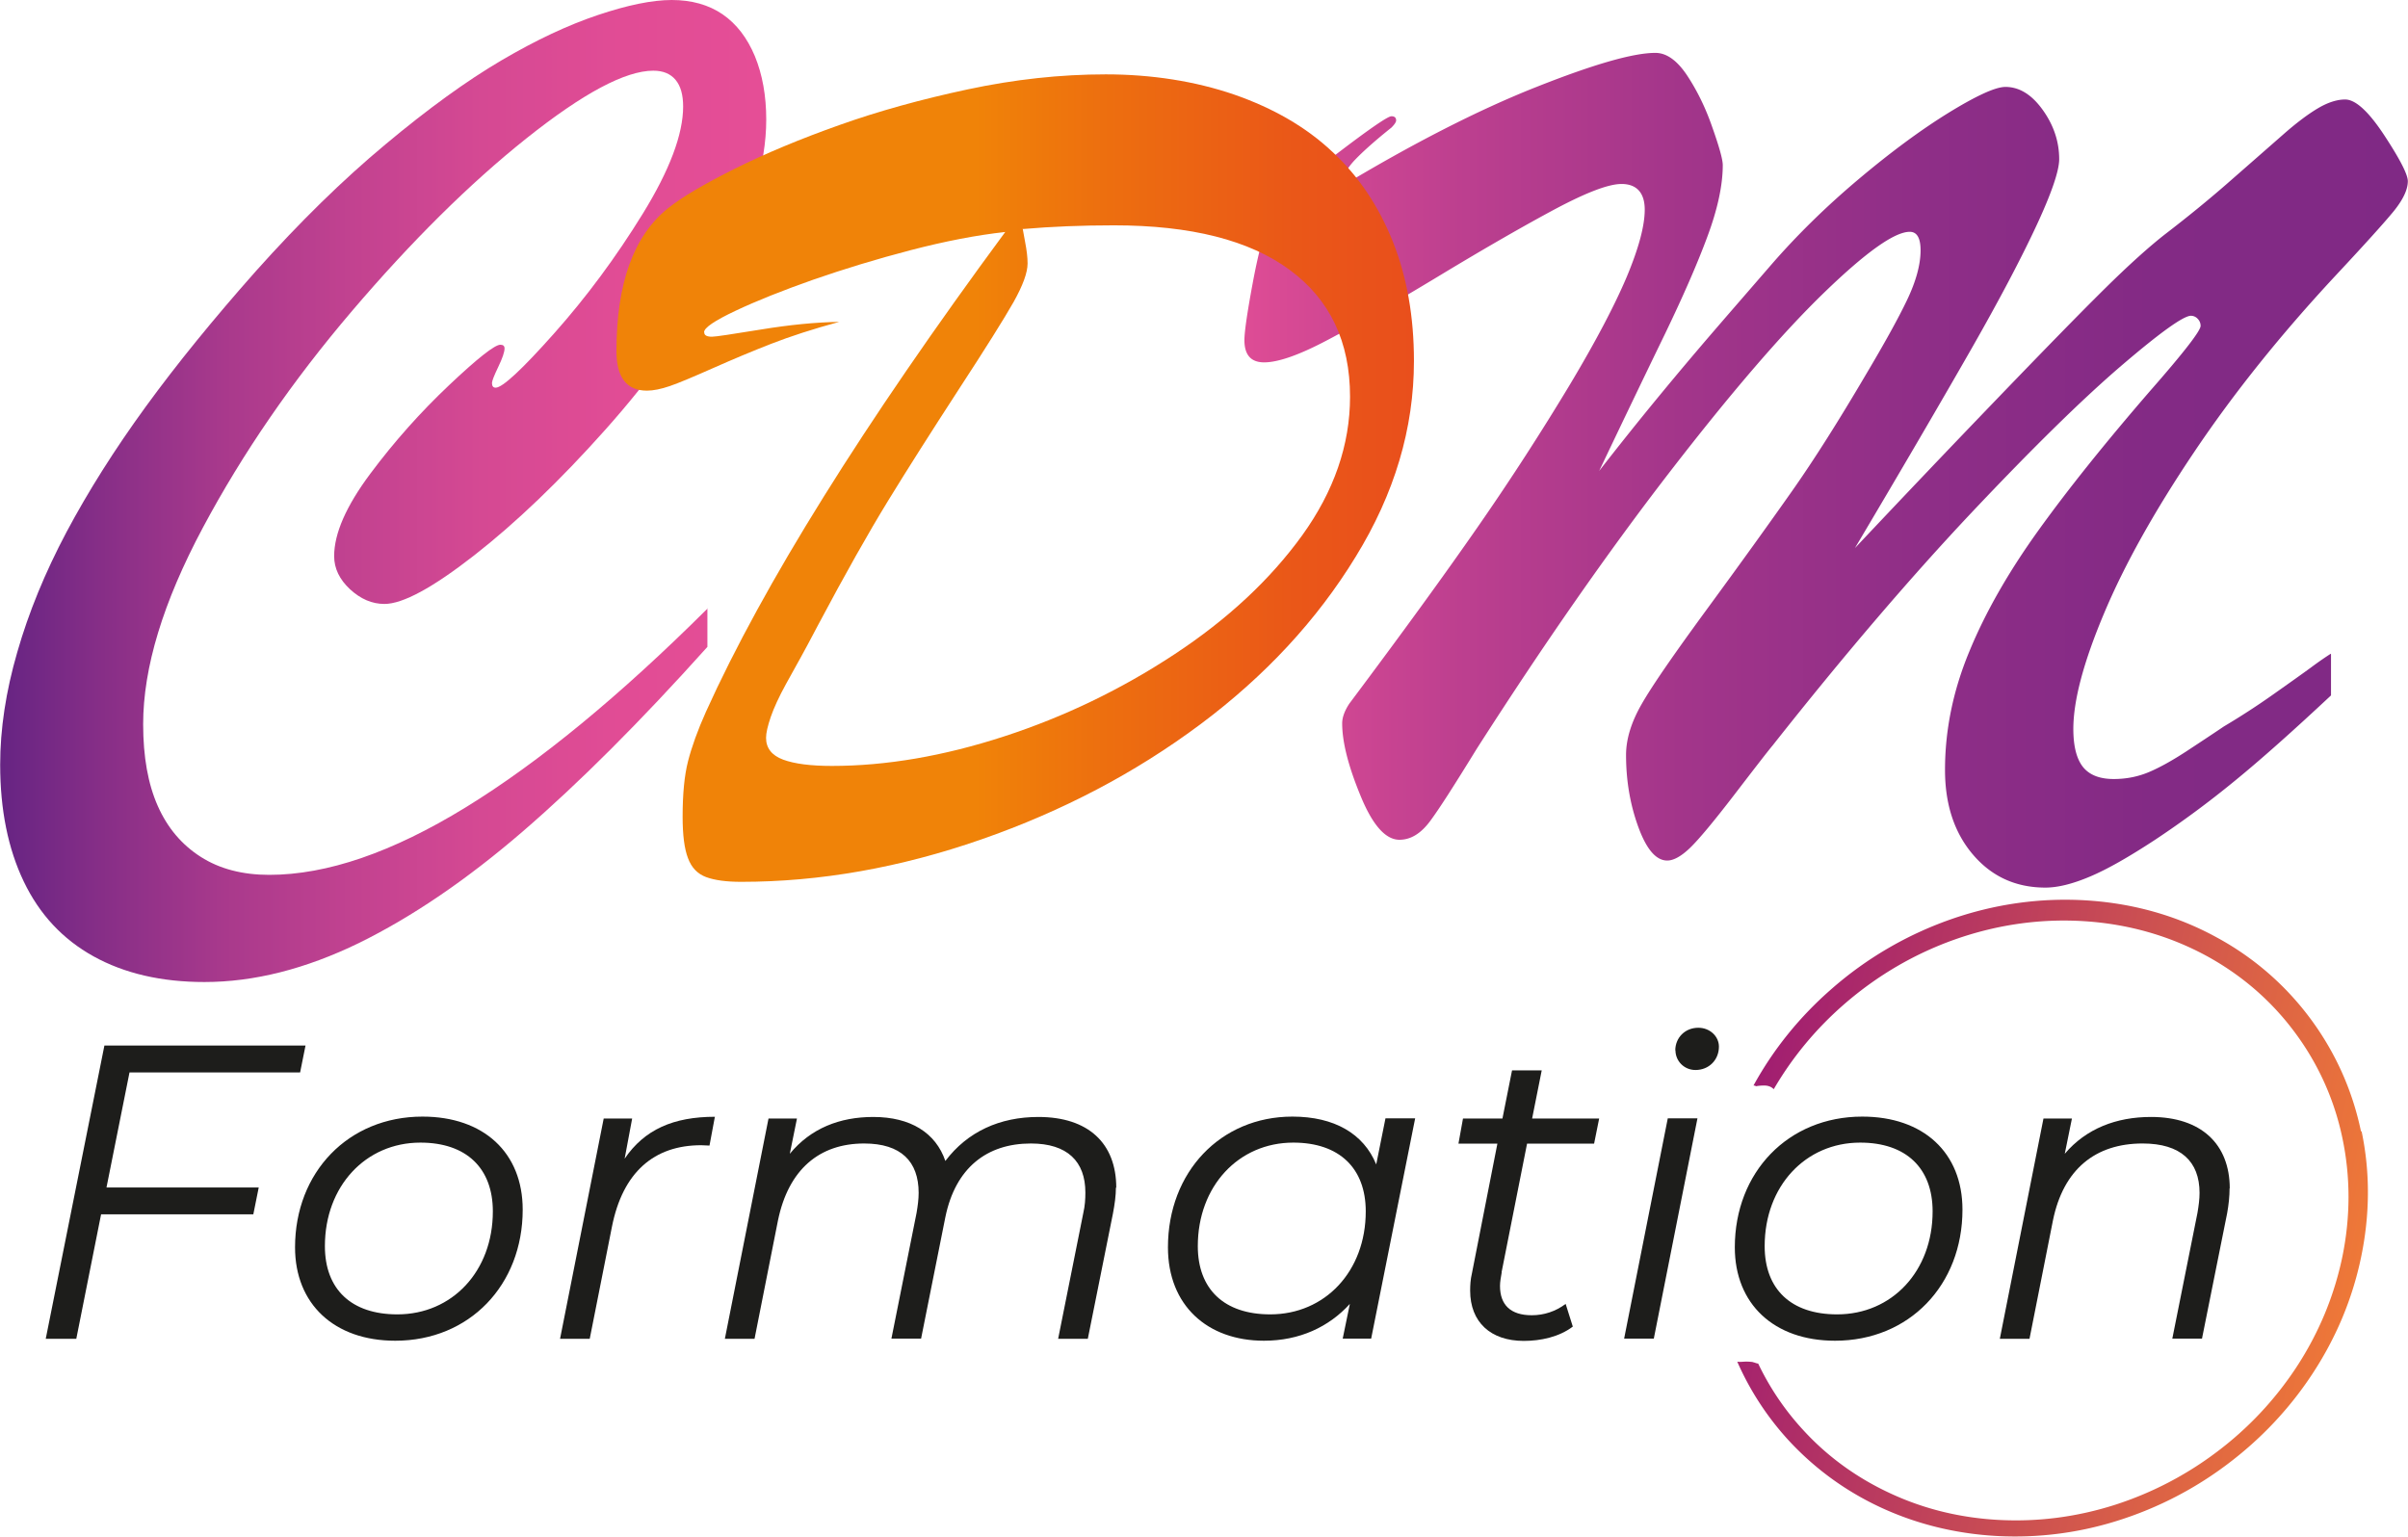 <?xml version="1.0" encoding="UTF-8"?>
<svg data-bbox="0.01 0 137.91 88.024" viewBox="0 0 137.93 88.04" xmlns="http://www.w3.org/2000/svg" data-type="ugc">
    <g>
        <defs>
            <linearGradient gradientUnits="userSpaceOnUse" y2="28.13" x2="43.87" y1="28.13" x1="0" id="6d11fc72-fd70-44ac-bf24-7ae30ef799f8">
                <stop stop-color="#662483" offset="0"/>
                <stop stop-color="#862e87" offset=".13"/>
                <stop stop-color="#a8398c" offset=".29"/>
                <stop stop-color="#c24290" offset=".46"/>
                <stop stop-color="#d54993" offset=".63"/>
                <stop stop-color="#e14c95" offset=".81"/>
                <stop stop-color="#e54e96" offset="1"/>
            </linearGradient>
            <linearGradient gradientUnits="userSpaceOnUse" y2="26.95" x2="137.93" y1="26.95" x1="71.27" id="fa721662-d2e4-42f3-9a19-aa44ba60bc62">
                <stop stop-color="#de4c95" offset="0"/>
                <stop stop-color="#bc3f8f" offset=".19"/>
                <stop stop-color="#a2358a" offset=".38"/>
                <stop stop-color="#8f2e87" offset=".58"/>
                <stop stop-color="#832a85" offset=".78"/>
                <stop stop-color="#802985" offset="1"/>
            </linearGradient>
            <linearGradient gradientUnits="userSpaceOnUse" gradientTransform="matrix(.979 .052 -.21 1.01 -103.37 117.57)" y2="-58.18" x2="231.83" y1="-58.18" x1="194.57" id="911633d1-ee1d-49e5-aa73-afc7e6ee470d">
                <stop stop-color="#a11e71" offset="0"/>
                <stop stop-color="#ef7937" offset="1"/>
            </linearGradient>
            <linearGradient gradientUnits="userSpaceOnUse" y2="27.4" x2="81" y1="27.4" x1="35.31" id="fd9cbf95-fb5e-46de-87e6-31eceae2dd87">
                <stop stop-color="#f08308" offset=".45"/>
                <stop stop-color="#ed6f0f" offset=".61"/>
                <stop stop-color="#ea5718" offset=".85"/>
                <stop stop-color="#e94f1c" offset="1"/>
            </linearGradient>
        </defs>
        <path d="M40.52 34.84v2.22c-3.83 4.27-7.35 7.79-10.56 10.56-3.21 2.77-6.34 4.9-9.39 6.4-3.06 1.49-6.01 2.24-8.86 2.24-2.46 0-4.58-.49-6.35-1.47-1.77-.98-3.1-2.41-4-4.29-.9-1.88-1.35-4.11-1.35-6.69 0-2.03.32-4.18.98-6.45.65-2.27 1.59-4.56 2.82-6.88 1.23-2.31 2.74-4.71 4.53-7.17s3.9-5.05 6.31-7.77c2.51-2.81 4.98-5.23 7.43-7.27 2.44-2.04 4.65-3.64 6.64-4.81s3.83-2.03 5.53-2.6C35.95.29 37.36 0 38.48 0s2.11.27 2.91.82c.8.55 1.41 1.35 1.85 2.4.43 1.05.65 2.26.65 3.63 0 2.58-.88 5.45-2.64 8.61-1.76 3.16-3.95 6.21-6.57 9.15-2.62 2.94-5.13 5.34-7.51 7.2s-4.1 2.79-5.15 2.79c-.71 0-1.36-.28-1.97-.84-.6-.56-.91-1.19-.91-1.9 0-1.3.69-2.87 2.07-4.72s2.89-3.54 4.52-5.08c1.63-1.54 2.61-2.31 2.93-2.31.16 0 .24.07.24.21 0 .21-.12.56-.36 1.06s-.36.81-.36.92c0 .18.07.27.21.27.39 0 1.51-1.04 3.35-3.11 1.85-2.08 3.54-4.36 5.08-6.86s2.31-4.55 2.31-6.14c0-.66-.14-1.17-.43-1.52-.29-.35-.71-.53-1.28-.53-1.6 0-4.02 1.29-7.27 3.88s-6.58 5.89-9.99 9.89c-3.41 4-6.26 8.14-8.54 12.41C9.34 34.5 8.2 38.25 8.2 41.49c0 1.87.28 3.43.84 4.69s1.38 2.22 2.46 2.91 2.39 1.03 3.92 1.03c3.31 0 7.06-1.29 11.26-3.87s8.82-6.38 13.86-11.4Z" fill="url(#6d11fc72-fd70-44ac-bf24-7ae30ef799f8)"/>
        <path d="M133.52 37.48v2.36c-2.17 2.03-4.01 3.67-5.53 4.91a55.96 55.96 0 0 1-4.53 3.35c-1.51.99-2.75 1.7-3.75 2.12-.99.42-1.84.63-2.55.63-1.69 0-3.07-.63-4.14-1.88-1.07-1.25-1.61-2.87-1.61-4.86 0-2.28.46-4.54 1.39-6.78.92-2.24 2.24-4.55 3.95-6.93s3.86-5.06 6.43-8.03c1.92-2.19 2.87-3.42 2.87-3.7 0-.16-.06-.3-.17-.41a.533.533 0 0 0-.38-.17c-.43 0-1.77.96-4 2.87-2.24 1.92-5.1 4.73-8.61 8.45-3.5 3.72-7.28 8.14-11.34 13.28-.23.27-.95 1.2-2.17 2.79s-2.08 2.62-2.58 3.1-.94.72-1.3.72c-.64 0-1.19-.64-1.66-1.93s-.7-2.66-.7-4.12c0-.89.29-1.85.87-2.87.58-1.03 1.85-2.87 3.8-5.53 1.95-2.66 3.56-4.9 4.84-6.72 1.28-1.82 2.68-4.04 4.21-6.64 1.07-1.8 1.87-3.24 2.38-4.31.51-1.07.77-2.02.77-2.84 0-.71-.21-1.06-.62-1.06-.87 0-2.5 1.16-4.89 3.47-2.4 2.32-5.36 5.76-8.88 10.32-3.52 4.56-7.2 9.84-11.04 15.84-1.26 2.05-2.14 3.43-2.67 4.14-.53.71-1.11 1.06-1.75 1.06-.8 0-1.55-.85-2.24-2.55-.7-1.7-1.04-3.07-1.04-4.12 0-.34.14-.72.41-1.13 3.01-4.02 5.49-7.43 7.43-10.23a148.2 148.2 0 0 0 5.17-7.99c1.51-2.52 2.6-4.6 3.29-6.23.68-1.63 1.03-2.91 1.03-3.85s-.44-1.47-1.33-1.47c-.73 0-1.97.47-3.73 1.4-1.76.94-3.98 2.21-6.66 3.83s-4.83 2.86-6.45 3.71c-1.62.86-2.83 1.28-3.63 1.28-.75 0-1.13-.42-1.13-1.27 0-.48.16-1.58.48-3.3.32-1.72.65-2.94.99-3.64.48-.91 1.71-2.12 3.68-3.63 1.97-1.51 3.06-2.26 3.27-2.26.18 0 .27.08.27.24 0 .09-.09.23-.27.41-.94.75-1.63 1.37-2.09 1.85-.46.48-.74 1-.86 1.57C80.92 8.22 84.66 6.31 87.96 5s5.58-1.97 6.86-1.97c.64 0 1.24.43 1.81 1.28.57.86 1.06 1.85 1.45 2.98.4 1.13.6 1.85.6 2.17 0 1.16-.3 2.54-.89 4.12-.59 1.59-1.4 3.43-2.41 5.53-1.02 2.1-2.28 4.72-3.78 7.87 1.19-1.53 2.32-2.94 3.39-4.24 1.07-1.3 2.14-2.57 3.2-3.8s2.14-2.47 3.23-3.73c1.48-1.71 3.15-3.35 5-4.91s3.58-2.84 5.18-3.83c1.61-.99 2.7-1.49 3.27-1.49.8 0 1.51.44 2.14 1.32.63.88.94 1.82.94 2.82 0 .66-.43 1.93-1.3 3.8-.87 1.87-2.13 4.27-3.8 7.19-1.67 2.92-3.87 6.69-6.6 11.29 2.6-2.76 5.3-5.6 8.11-8.52 2.81-2.92 4.89-5.05 6.26-6.4 1.37-1.35 2.51-2.37 3.42-3.08 1.25-.96 2.52-1.99 3.78-3.1 1.27-1.11 2.26-1.98 2.99-2.62.73-.64 1.38-1.13 1.95-1.47.57-.34 1.1-.51 1.57-.51.59 0 1.34.68 2.24 2.05.9 1.37 1.35 2.25 1.35 2.63 0 .48-.27 1.05-.8 1.71-.54.66-1.65 1.89-3.34 3.7-3.1 3.33-5.8 6.69-8.08 10.08-2.28 3.39-4.01 6.48-5.18 9.27-1.18 2.8-1.76 5-1.76 6.62 0 1 .19 1.73.56 2.19.38.46.96.68 1.76.68.73 0 1.41-.14 2.04-.41s1.32-.66 2.09-1.16c.76-.5 1.49-.98 2.17-1.44a42.4 42.4 0 0 0 2.82-1.83c.92-.65 1.64-1.16 2.16-1.54.51-.38.9-.64 1.15-.8Z" fill="url(#fa721662-d2e4-42f3-9a19-aa44ba60bc62)"/>
        <path d="M135.24 64.83c-.48-2.32-1.44-4.48-2.84-6.39a16.387 16.387 0 0 0-5.38-4.71c-2.24-1.24-4.74-1.96-7.41-2.14-2.68-.18-5.35.19-7.93 1.1-2.48.88-4.76 2.21-6.75 3.95-1.84 1.6-3.35 3.47-4.49 5.55h.02c.05 0 .09.02.13.04.15-.03.31-.04.46-.04.22 0 .4.06.55.21 1.06-1.82 2.42-3.47 4.06-4.89 1.88-1.63 4.02-2.88 6.35-3.7 2.42-.85 4.93-1.2 7.45-1.03 2.51.17 4.85.85 6.96 2 2.02 1.11 3.72 2.59 5.06 4.41a15.36 15.36 0 0 1 2.69 6c.47 2.22.47 4.52 0 6.81-.47 2.26-1.36 4.39-2.64 6.34a19.38 19.38 0 0 1-4.55 4.84 19.65 19.65 0 0 1-5.83 3.03c-2.16.69-4.37.98-6.59.87-2.23-.11-4.34-.62-6.29-1.53-1.9-.88-3.58-2.09-4.98-3.62a15.326 15.326 0 0 1-2.58-3.81.75.75 0 0 1-.16-.04c-.05-.02-.11-.03-.16-.05a2.68 2.68 0 0 0-.49-.02c-.14.01-.27.02-.39 0a16.43 16.43 0 0 0 2.99 4.56c1.5 1.61 3.27 2.89 5.29 3.82 2.07.95 4.31 1.49 6.66 1.61a19.5 19.5 0 0 0 6.97-.92c2.21-.71 4.29-1.78 6.17-3.2 1.9-1.43 3.53-3.15 4.83-5.12 1.37-2.07 2.32-4.32 2.82-6.72.51-2.44.53-4.87.03-7.24Z" fill="url(#911633d1-ee1d-49e5-aa73-afc7e6ee470d)"/>
        <path d="M40.34 19.05c0 .16.15.24.44.24.21 0 1.13-.14 2.79-.41 1.65-.27 3.15-.42 4.5-.44-1.51.41-2.8.83-3.88 1.25-1.08.42-2.2.89-3.35 1.4-1.15.51-1.98.86-2.48 1.03-.5.17-.94.26-1.3.26-1.16 0-1.75-.75-1.75-2.26 0-3.88.98-6.6 2.94-8.18.8-.64 2.08-1.4 3.85-2.28s3.76-1.71 5.99-2.5c2.22-.79 4.67-1.47 7.34-2.04 2.67-.57 5.3-.86 7.91-.86s5.12.39 7.36 1.16c2.24.78 4.11 1.86 5.61 3.27 1.51 1.4 2.66 3.12 3.47 5.15.81 2.03 1.21 4.31 1.21 6.84 0 3.86-1.11 7.6-3.34 11.22-2.22 3.63-5.19 6.83-8.9 9.6-3.71 2.77-7.89 4.97-12.54 6.59s-9.24 2.43-13.76 2.43c-.84 0-1.51-.09-2-.27-.49-.18-.84-.54-1.04-1.08-.21-.54-.31-1.33-.31-2.38 0-1.3.1-2.36.31-3.18s.55-1.77 1.03-2.84c3.29-7.28 9-16.44 17.14-27.48-1.64.18-3.45.53-5.41 1.04s-3.82 1.08-5.58 1.69c-1.76.62-3.24 1.21-4.45 1.78-1.21.57-1.81.98-1.81 1.23Zm18.24-5.95s.05.3.14.77c.09.47.14.87.14 1.22 0 .53-.27 1.26-.8 2.21-.54.95-1.59 2.63-3.17 5.05-1.57 2.42-2.92 4.54-4.04 6.37s-2.44 4.17-3.97 7.05c-.48.91-.81 1.53-.99 1.85-.18.32-.47.84-.87 1.57-.4.73-.69 1.36-.87 1.88-.18.53-.27.92-.27 1.2 0 .59.33 1.01.98 1.25.65.24 1.58.36 2.79.36 3.1 0 6.39-.56 9.86-1.69 3.47-1.13 6.72-2.7 9.77-4.71s5.48-4.28 7.31-6.81c1.82-2.53 2.74-5.18 2.74-7.94 0-3.15-1.15-5.57-3.46-7.27-2.3-1.7-5.66-2.55-10.06-2.55-1.85 0-3.58.07-5.2.21Z" fill="url(#fd9cbf95-fb5e-46de-87e6-31eceae2dd87)"/>
        <path d="m7.42 61.43-1.32 6.6h8.72l-.31 1.54H5.79L4.37 76.7H2.62l3.36-16.8H17.5l-.31 1.54H7.42Z" fill="#1d1d1b"/>
        <path d="M16.9 71.46c0-4.3 3.05-7.49 7.3-7.49 3.5 0 5.74 2.06 5.74 5.33 0 4.32-3.05 7.51-7.3 7.51-3.5 0-5.74-2.11-5.74-5.35Zm11.33-2.06c0-2.47-1.51-3.94-4.15-3.94-3.14 0-5.47 2.5-5.47 5.93 0 2.47 1.51 3.91 4.15 3.91 3.14 0 5.47-2.47 5.47-5.9Z" fill="#1d1d1b"/>
        <path d="m40.95 63.97-.31 1.66c-.17 0-.29-.02-.48-.02-2.69 0-4.49 1.54-5.11 4.68l-1.27 6.41h-1.7l2.5-12.62h1.63l-.43 2.3c1.13-1.66 2.78-2.4 5.18-2.4Z" fill="#1d1d1b"/>
        <path d="M63.92 68.03c0 .46-.07.96-.17 1.49l-1.44 7.18h-1.7l1.44-7.2c.1-.43.12-.82.12-1.18 0-1.78-1.03-2.81-3.12-2.81-2.52 0-4.32 1.39-4.9 4.22l-1.39 6.96h-1.7l1.44-7.2c.07-.41.12-.79.12-1.15 0-1.8-1.01-2.83-3.12-2.83-2.57 0-4.34 1.49-4.94 4.42l-1.34 6.77h-1.7l2.5-12.62h1.63l-.41 2.02c1.2-1.46 2.86-2.11 4.78-2.11 2.14 0 3.58.91 4.13 2.52 1.27-1.68 3.12-2.52 5.33-2.52 2.86 0 4.46 1.51 4.46 4.06Z" fill="#1d1d1b"/>
        <path d="m81.06 64.07-2.52 12.62h-1.63l.41-1.99c-1.2 1.32-2.88 2.11-4.92 2.11-3.24 0-5.5-2.02-5.5-5.35 0-4.32 3.02-7.49 7.13-7.49 2.4 0 4.08.98 4.8 2.74l.53-2.64h1.7Zm-2.83 5.33c0-2.47-1.51-3.94-4.15-3.94-3.14 0-5.47 2.5-5.47 5.93 0 2.47 1.51 3.91 4.15 3.91 3.14 0 5.47-2.47 5.47-5.9Z" fill="#1d1d1b"/>
        <path d="M86.02 72.88c-.05.29-.1.55-.1.79 0 1.08.6 1.68 1.82 1.68.7 0 1.37-.22 1.94-.65l.41 1.3c-.79.6-1.85.82-2.81.82-1.9 0-3.07-1.08-3.07-2.88 0-.31.02-.65.1-.98l1.46-7.44h-2.23l.26-1.44h2.26l.55-2.76h1.7l-.55 2.76h3.84l-.29 1.44h-3.84l-1.46 7.37Z" fill="#1d1d1b"/>
        <path d="M95.53 64.07h1.7l-2.5 12.62h-1.7l2.5-12.62Zm.43-3.89c0-.72.55-1.3 1.32-1.3.67 0 1.18.5 1.18 1.08 0 .77-.58 1.34-1.34 1.34-.67 0-1.15-.53-1.15-1.13Z" fill="#1d1d1b"/>
        <path d="M99.37 71.46c0-4.3 3.05-7.49 7.3-7.49 3.5 0 5.74 2.06 5.74 5.33 0 4.32-3.05 7.51-7.3 7.51-3.5 0-5.74-2.11-5.74-5.35Zm11.33-2.06c0-2.47-1.51-3.94-4.15-3.94-3.14 0-5.47 2.5-5.47 5.93 0 2.47 1.51 3.91 4.15 3.91 3.14 0 5.47-2.47 5.47-5.9Z" fill="#1d1d1b"/>
        <path d="M127.71 68.07c0 .46-.05.94-.14 1.44l-1.44 7.18h-1.7l1.44-7.2c.07-.41.12-.79.12-1.15 0-1.8-1.08-2.83-3.26-2.83-2.69 0-4.54 1.46-5.14 4.42l-1.34 6.77h-1.7l2.5-12.62h1.63l-.41 2.02c1.22-1.44 2.95-2.11 4.94-2.11 2.86 0 4.51 1.54 4.51 4.1Z" fill="#1d1d1b"/>
    </g>
</svg>
